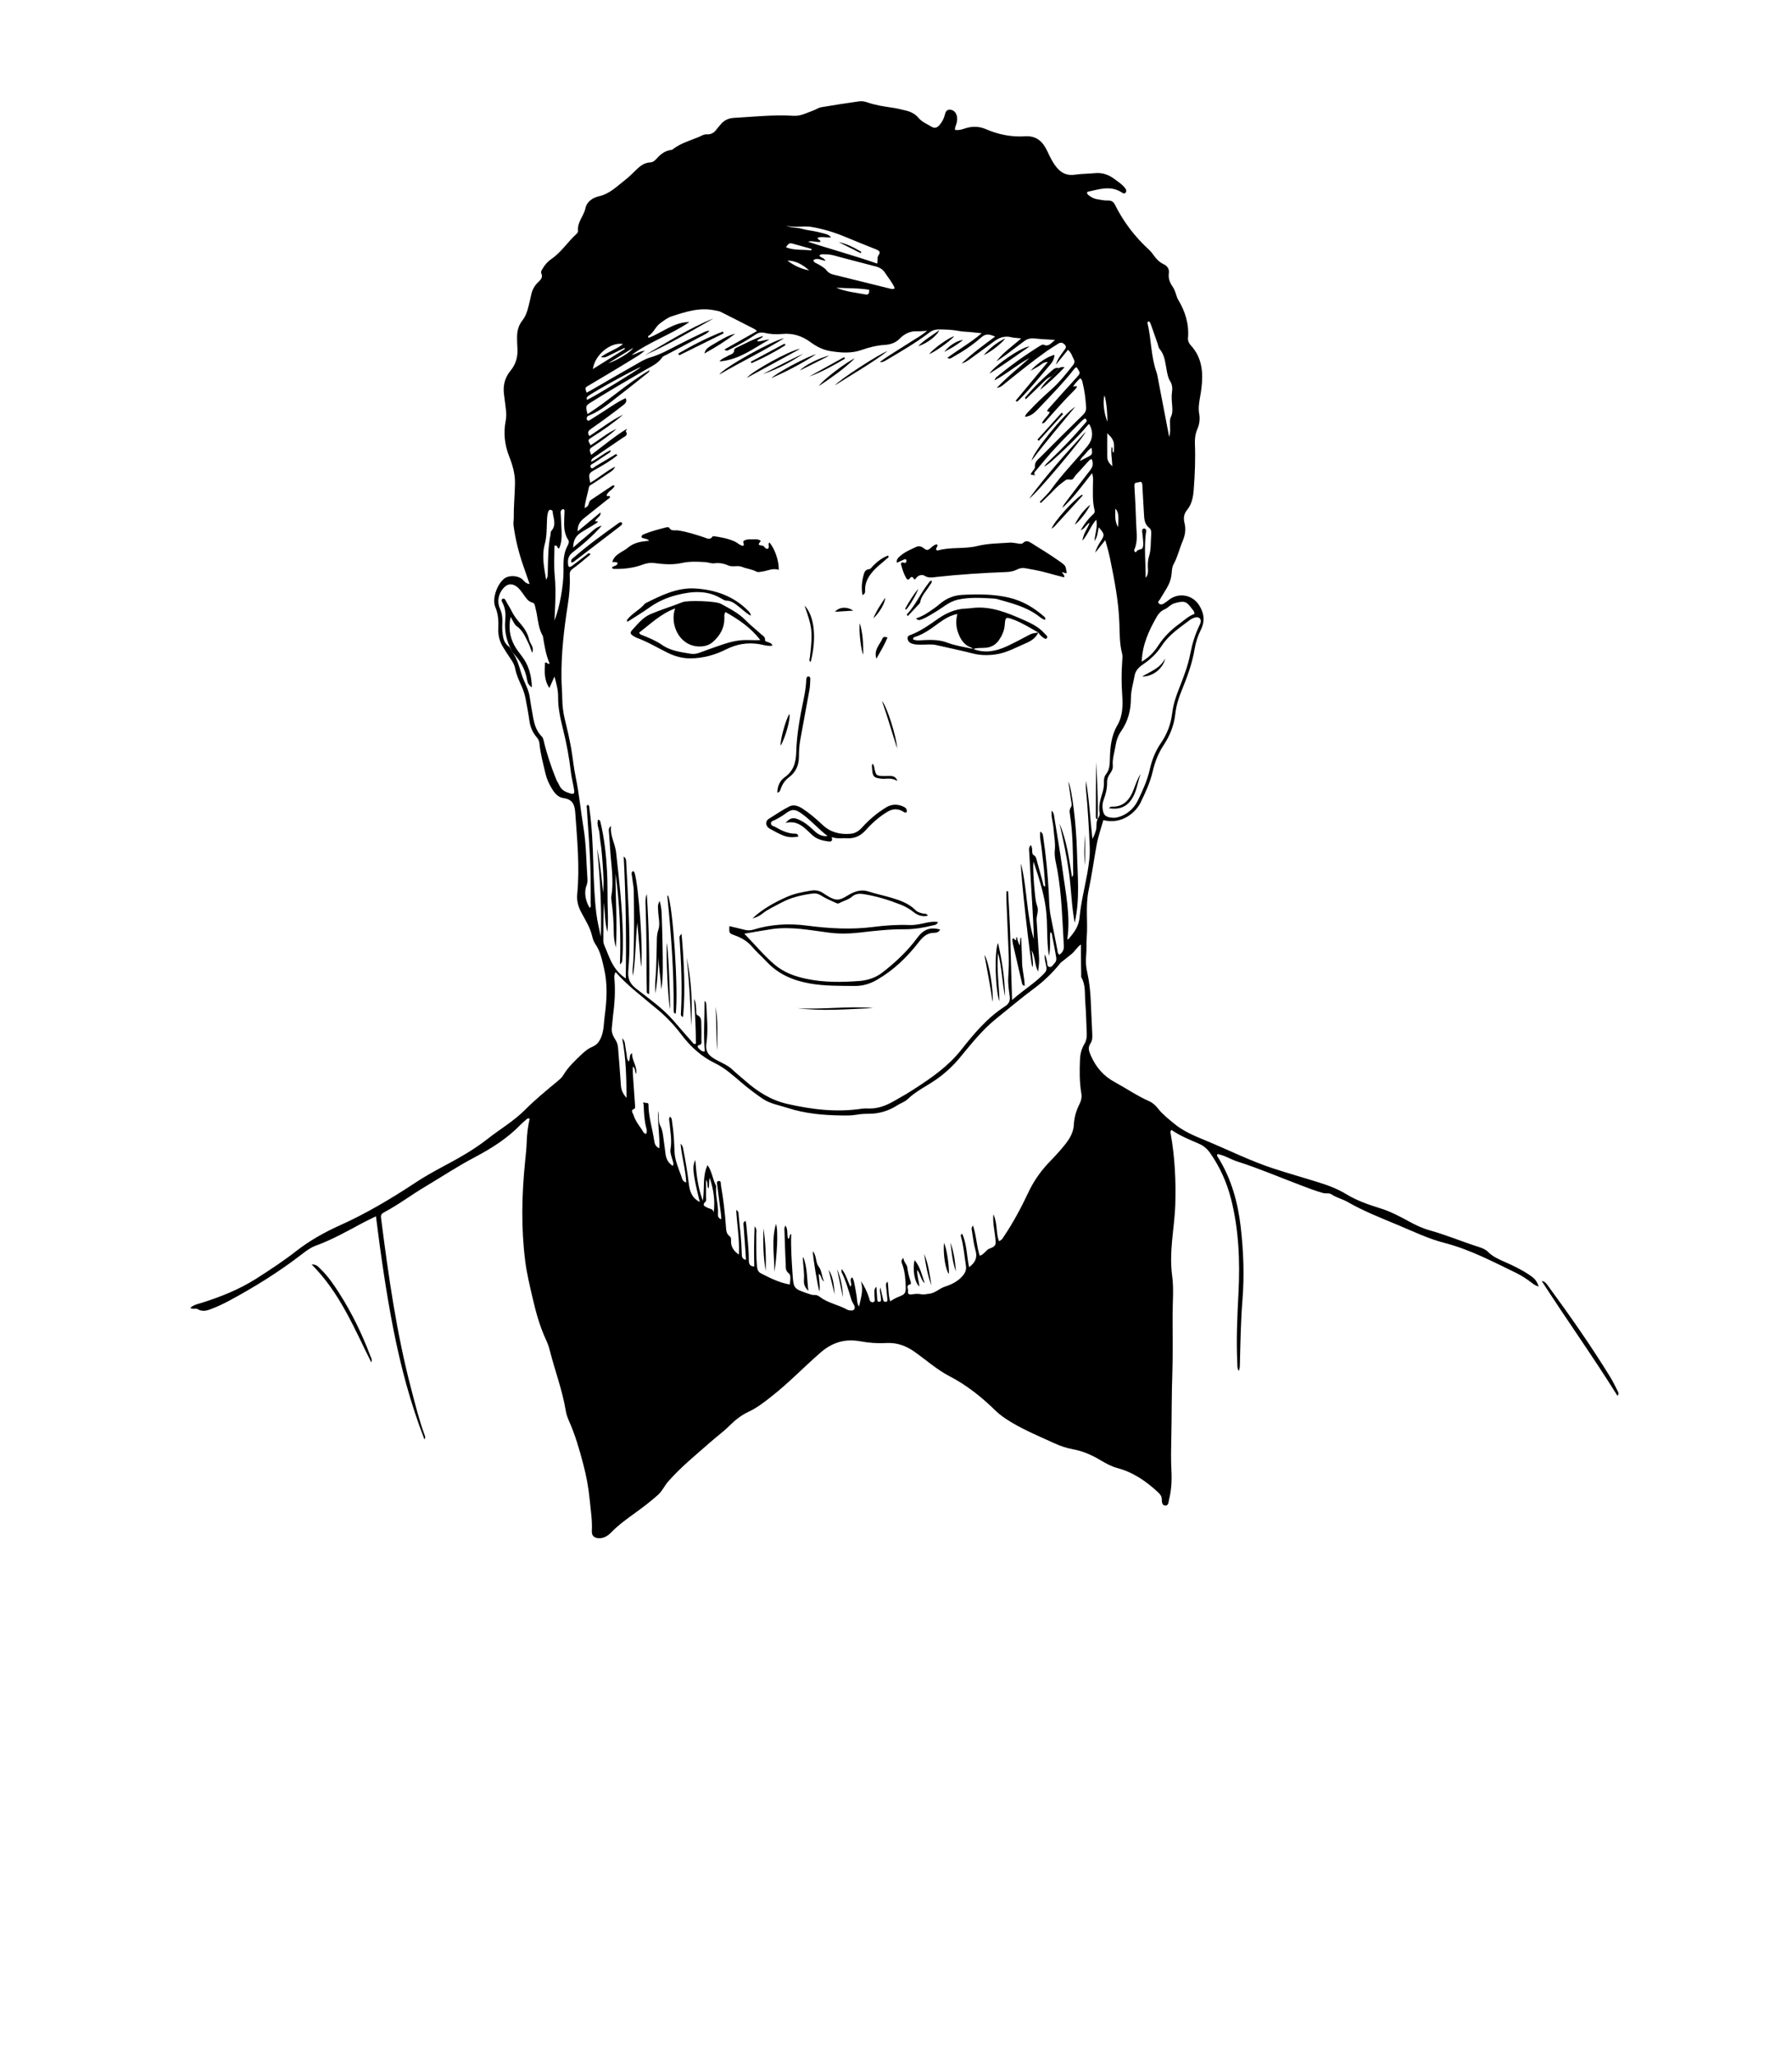 <?xml version="1.0" encoding="utf-8"?>
<!-- Generator: Adobe Illustrator 22.0.1, SVG Export Plug-In . SVG Version: 6.00 Build 0)  -->
<svg version="1.1" id="Calque_1" xmlns="http://www.w3.org/2000/svg" xmlns:xlink="http://www.w3.org/1999/xlink" x="0px" y="0px"
	 viewBox="0 0 2256.9 2587.9" style="enable-background:new 0 0 2256.9 2587.9;" xml:space="preserve">
<g>
	<g>
		<path d="M667,735.2c-2.8-8-5.3-15.3-7.8-22.5c-5.8-16.6-10.1-33.6-12.4-51.1c-0.5-3.6,0.3-7.2,0.3-10.7
			c-0.2-14.2,1.3-28.4,1.5-42.6c0.2-11.7-3.1-23.1-7.4-33.9c-5.7-14.6-7.3-29.4-4.3-44.8c1-5,0.8-10.1,0.1-15.2
			c-0.7-5.3-1.2-10.7-2-16c-1.9-11.8,0.2-22.4,8-31.8c7-8.4,9.5-18.4,8.6-29.3c-0.3-4.5-0.4-8.9-0.4-13.4c0.1-7.3,1.8-14.2,6.4-20.1
			c4.2-5.3,6.4-11.4,7.9-17.8c1.1-4.7,2.4-9.2,3.3-13.9c1.2-6.7,4.2-12.4,9.1-17c3.1-2.9,6.1-6,3.9-10.8c-1-2.3,0.4-4,1.4-5.8
			c2.8-5,6.6-9.3,11.3-12.5c12.5-8.5,20.5-21.6,31.5-31.5c1-0.9,2.2-2.6,2-3.8c-1.3-10.9,7.2-18.6,9.3-28.5
			c1.8-8.6,9.4-13.4,17.4-15.2c13.5-3.2,22.6-12.7,32.9-20.7c4.7-3.6,8.9-7.9,13.2-12.1c5.2-5.1,10.6-9.5,18.5-9.8
			c3.8-0.2,6.3-3.2,8.7-5.8c4.6-5,9.8-8.7,16.6-9.7c0.9-0.1,1.9-0.3,2.5-0.8c9.8-7.7,21.7-11,32.9-15.6c3.3-1.4,6.4-3.6,10.1-3.4
			c5.8,0.4,9.6-2.3,12.7-6.7c1.4-1.9,3.1-3.6,4.6-5.5c4.4-5.5,10.1-8.1,17-8.5c25-1.4,50-4.2,75.1-2.6c9.1,0.6,16.7-3.9,24.8-6.7
			c3.4-1.2,6.5-3.5,9.9-4.1c15.8-2.7,31.8-5.1,47.7-7.4c3.9-0.6,7.7,0.3,11.4,1.6c9.4,3.2,19.1,4.7,28.8,6.1
			c6.5,0.9,12.9,2.4,19.3,4c5.9,1.5,11.2,4.1,15.2,8.9c4.5,5.4,11.1,8,16.9,11.5c3.8,2.2,6.8,1,9.5-2c3.4-3.9,5.8-8.3,7-13.3
			c0.8-3.4,2-6.4,6.2-6.3c4,0.2,6.7,2.3,8.2,5.9c1.5,3.4,1.3,6.9,0.5,10.5c-0.6,2.9-2.5,5.4-2.1,9c4.8,0.9,9.4-0.8,13.8-2.2
			c8.7-2.6,17-2.2,25.3,1.4c15.6,6.7,32,10,48.9,8.9c14.8-1,22.6,6.8,28.2,18.7c3.4,7.3,6.8,14.5,12.1,20.8
			c6.2,7.4,13.4,10.2,22.9,8.8c8.2-1.2,16.7-1.1,25-1.9c9.1-0.9,17.1,1.8,24.3,7.2c4.8,3.6,9.9,6.7,13.6,11.5
			c1.3,1.6,2.3,3.8,0.8,5.7c-1.9,2.3-3.8,0.5-5.5-0.5c-13.7-8.6-27.7-3.6-41.5-0.7c-2.6,0.5-1.7,2.8-0.2,4.1
			c3.2,2.7,6.9,4.8,11.1,5.5c4.4,0.7,8.9,1.8,13.3,1.6c4.6-0.2,7.4,1.4,9.3,5.3c10.7,21.6,25.1,40.4,42.9,56.7
			c2.4,2.2,4.4,4.9,6.3,7.5c3.2,4.5,6.9,8.2,11.9,10.6c4.9,2.3,7.5,6.1,6.8,11.4c-0.9,6.4,1.1,11.7,4.6,16.8c2.1,3,3.3,6.3,4.4,9.7
			c0.8,2.3,1.4,4.7,2.6,6.7c9,14.9,14,30.8,12.5,48.5c-0.3,3.4,1.2,6.6,3.4,9c14.3,15.4,15.9,34,13.6,53.5
			c-0.5,4.7-1.4,9.4-2.2,14.1c-1,6.2-1.9,12.3-0.7,18.6c1.2,6.6,0.4,13.2-2.3,19.3c-2.6,6-3.3,12-3.1,18.3c0.8,19.4,0,38.7-1.5,58.1
			c-0.7,9.4-2.4,18.4-8.6,25.8c-4,4.9-4.4,10.4-3,16.1c2,7.9,0.8,15.3-2.3,22.7c-4.1,9.6-6.3,19.9-11.4,29.1
			c-2.5,4.6-2.1,9.9-2.9,14.9c-1.7,11.4-9,19.9-14.3,29.5c-0.9,1.6-3.7,3-1.2,5.2c1.7,1.6,4,1.2,5.9,0.1c2.5-1.5,4.8-3.4,7.2-5.2
			c12.3-9.1,29.2-5.8,37.4,7.2c6.3,10,7.7,19.9,2.1,31.1c-3.6,7.3-6.3,15.4-7.7,23.7c-3,18.3-9.4,35.6-16.4,52.7
			c-3.9,9.4-6.9,19.2-8,29.3c-1.6,14.6-6.8,27.5-14.9,39.7c-6.6,9.9-10.9,21.2-13.6,32.9c-3.2,13.8-9.2,26.6-15.2,39
			c-6.3,12.9-24.2,28.1-46.9,22.1c-2.9,10.3-6.5,20.4-8.4,30.9c-3.5,19-6.1,38.3-10.1,57.2c-4.3,20.2-0.8,40.4-2.5,60.4
			c-0.6,7.4,0.1,14.9-0.7,22.3c-0.8,7.2-0.1,14.4,1.5,21.3c2.4,10.8,3.6,21.8,4.2,32.8c0.7,14.6,1.4,29.2,2,43.8
			c0.2,4.2,0.3,8.7-2.1,12.2c-3.6,5.3-2.2,9.7,0.1,15c6.4,14.8,16,26.2,30.3,33.9c14.4,7.8,27.9,17.2,43,23.9
			c4.6,2,8.4,5.3,11.6,9.5c5.5,7.1,12.6,12.5,19.5,18.3c11.9,10.1,25.8,15.8,39.8,21.6c28.7,11.8,56.4,25.8,86,35.5
			c18.7,6.1,37.6,11.4,56.4,17.3c12.2,3.8,24.2,8.2,35.3,15c13.3,8.1,28,13.2,42.8,17.8c12.7,3.9,24.3,10,35.8,16.3
			c8.7,4.8,17.6,9,27.1,11.6c20.7,5.8,40.5,14.2,61,20.7c4.3,1.4,8.6,3,11.8,6.2c6.1,6.1,13.7,9.4,21.4,12.8
			c10.7,4.7,21.1,9.7,30.8,16.3c7.1,4.8,8.9,7,11.7,14.5c-3.9-0.8-6.7-3-9.4-5.1c-5.7-4.3-11.7-8.3-18.1-11.5
			c-29.8-14.4-59.1-30-91.4-38.3c-20-5.1-38.6-14.2-57.6-22.1c-21.7-9.1-43.7-17.6-64.2-29.4c-6.4-3.7-13.9-5.3-20.2-9.5
			c-3.1-2.1-7-0.8-10.5-1.7c-9.5-2.6-18.5-6.1-27.7-9.6c-26.8-10.1-53.1-21.4-80.4-30.1c-8.5-2.7-16-7.8-24.9-9.4
			c-1.6,2,0.1,3.4,0.9,4.7c16.5,26.7,24.6,56.1,28.2,87c3.5,30.6,4.7,61.3,2.2,92c-2.1,26.2-2.5,52.4-3.2,78.7
			c-0.1,3.5,0.2,7.1-1.5,10.6c-2.1-3.4-1.6-7.1-1.8-10.6c-1.4-29.2,0-58.4,1.5-87.6c2-40,0.5-80-9.6-119.1
			c-5.3-20.4-13.8-39.3-25.9-56.7c-3.7-5.3-8.1-9.3-14.1-11.9c-11.9-5.2-24.1-10-34.7-17.4c-2,1.9-1.3,3.3-1.1,4.7
			c5.3,29.5,6.7,59.3,5.8,89.2c-0.5,15.5-2.7,30.9-4.1,46.3c-1.3,14.6-1.8,29.1,0.2,43.7c2.1,16,0.6,32.2,0.5,48.3
			c-0.1,24.5,0.5,49-0.3,73.4c-1,27.1-0.7,54.3-1.3,81.4c-0.3,13.7-0.6,27.4,0.1,41.2c0.7,12.6,0.1,25.1-3,37.3
			c-0.7,2.9-0.5,7.7-4.9,7.3c-4-0.3-4.1-4.6-4.2-7.9c-0.1-4-2.1-6.4-4.9-9c-14.9-13.8-31.1-25-51-30.3c-7.2-1.9-13.8-5.5-20.3-9.3
			c-11.1-6.7-22.6-12-35.5-14.3c-8.2-1.5-16.2-4.2-23.8-7.7c-18.4-8.5-37.2-16.2-54.6-26.7c-6.9-4.2-13.6-8.7-19.4-14.4
			c-17.4-17-36.2-32-57.8-43.2c-16-8.3-29.4-20.4-44-30.7c-11.3-8-22.7-11.9-36.5-11.1c-10.7,0.7-21.3-0.3-32-2.2
			c-18.8-3.4-35,1.1-50.2,14.4c-20.9,18.2-40.1,38.3-62,55.4c-9.1,7.2-18.2,14.2-28.9,19.2c-8.8,4.1-16.7,10.4-23.7,17.4
			c-7.4,7.4-15.9,13.5-23.7,20.4c-18.3,16.1-37.4,31.5-53.6,50c-4.5,5.2-7.1,11.6-12.3,16.3c-8.9,8-18.4,15.2-28,22.2
			c-10.9,7.9-21.8,15.6-31.2,25.3c-4,4.1-8.8,7.3-14.9,7.3c-6.3,0-9.8-2.8-9.5-9.1c0.7-13.5-1.5-26.8-2.8-40.1
			c-1.4-14.8-4.2-29.6-8-43.9c-4.8-18.4-10.1-36.8-17.9-54.3c-1.8-4.1-3.4-8.4-4.1-12.8c-4.2-25.7-13.5-50.1-19.9-75.2
			c-1.2-4.9-2.9-9.8-5-14.3c-7.7-16.6-12.6-34.1-16.7-51.8c-3.6-15.7-7.5-31.3-9.5-47.3c-5.3-41.7-4.4-83.3-0.2-124.9
			c0.9-8.6,1.8-17.2,2.1-25.9c0.3-9.7,1.6-19.3,3.7-28.6c-2.4-0.8-3.2,0.2-4.1,1c-2.5,2.2-5,4.3-7.3,6.6
			c-16.8,17.4-36.9,30-58.1,41.2c-21.1,11.1-41,24.3-61.5,36.5c-17.7,10.5-34.1,23-52.4,32.7c-3,1.6-4.3,3.2-3.8,6.9
			c9.3,72.8,19.5,145.5,38.3,216.6c4.9,18.7,9.6,37.5,16.2,55.8c0.6,1.8,2,3.7,0.2,6.6c-17.6-45.3-29.8-91.5-39.1-138.5
			c-9.2-46.8-15.9-93.9-22-142.4c-6.5,3.2-12.1,5.8-17.5,8.7c-19.2,10.3-38.2,21-58.7,28.4c-6.2,2.3-11.5,6.3-16.7,10.3
			c-29.1,22.5-60.2,41.8-92.6,59.2c-6.6,3.5-13.4,6.7-20.3,9.4c-6,2.4-12.3,4.8-18.8,0.8c-2.4-1.5-5.8,0.7-9.2-1.5
			c4.2-4.1,9.6-4.9,14.4-6.4c24-7.6,47.1-16.8,68.4-30.3c17.1-10.9,34.1-22,50.1-34.5c17-13.3,35.8-23.9,55.4-32.7
			c33.6-15.1,65.1-33.9,95.7-54.1c10.7-7.1,21.9-13.3,33.2-19.4c19.7-10.5,39.3-21.3,57-35.2c15.7-12.4,33.2-22.5,47.3-36.7
			c13.1-13.2,27.4-24.8,41.6-36.6c2.5-2.1,5-4.3,6.7-7.2c6.2-10.4,15-18.5,23.7-26.7c3.9-3.7,8.1-7,13.2-9.1
			c5.6-2.3,8.7-6.8,10.9-12.3c3.4-8.5,3.1-17.6,4.3-26.4c2.7-19.9,3.8-39.9-0.8-59.6c-2.5-10.6-4.5-21.5-11-30.9
			c-2-2.9-3.2-6.5-4-9.9c-2.6-11.3-8.9-20.7-14.1-30.7c-3.7-7.1-5.5-14.5-4.7-22.3c3.3-34.3-0.1-68.5-2.5-102.7
			c-0.8-10.9-4.1-16.7-15.2-18.2c-6.5-0.9-10.8-6.2-14.1-11.6c-3.6-5.9-6.5-12.1-8.1-18.8c-2.9-12.5-6.4-24.9-7.6-37.7
			c-0.3-3.1-1.2-5.7-3.3-8.1c-5.2-6-8.3-12.9-9.4-20.9c-1.3-9.4-3.1-18.8-4.9-28.2c-1-5.3-2.7-10.3-4.9-15.3
			c-3.3-7.3-6.7-14.6-8.2-22.6c-0.8-4.2-2.8-7.8-5.2-11.3c-3.5-5.2-7-10.4-10.2-15.8c-4.1-6.8-6.1-14.2-5.8-22.2
			c0.4-9.5,0.1-18.8-3.8-28c-4.4-10.5,2.5-29.3,11.8-36.1c5.7-4.1,16.6-3.5,22.1,1.1C660,731.2,661.8,734.6,667,735.2z M644.9,820.5
			c0.7,1,1.5,1.9,2.1,2.9c6.4,9.9,7.9,21.7,12.5,32.4c3.2,7.4,6.8,14.6,7.8,22.7c0.8,5.9,1.9,11.8,2.9,17.7
			c1.9,11.2,3.5,22.5,12.2,31c1.2,1.1,1.8,3.1,2.2,4.8c4,16.8,9.4,33.1,15.9,49.1c1.1,2.7,2.9,5.2,4.1,7.9c2.7,5.7,7.7,8.1,13.2,9.7
			c4.9,1.4,6,0.5,5.2-4.6c-1.1-7.4-3.1-14.6-4-22c-2.1-18.4-5.5-36.5-10-54.4c-3.3-13.4-6.3-26.7-6.1-40.6
			c0.1-8.3-2.1-16.4-4.6-25.4c-2.4,5.4-4.4,9.8-6.4,14.4c-7-10.4-6-21.2-5.5-31.8c3-1.3,2.8,2.7,5.8,1c-4.7-10.8-6.5-22.5-8.4-34.1
			c0-0.3-0.1-0.6-0.3-0.8c-5-8.8-5.9-18.7-7.6-28.3c-0.6-3.2-1.5-6.4-2.2-9.6c-0.4-1.9-1.2-3.5-3.2-3.9c-5.8-1.5-8.3-6.4-11.5-10.7
			c-2.9-3.8-5.4-7.9-9.7-10.4c-4.7-2.8-9.2-2.5-13.2,0.9c-7.9,6.9-10.8,18.1-6.5,27.6c2.3,5.1,3.2,10.1,3.1,15.6
			c-0.1,4.5-0.4,9,0,13.4c0.7,7.4,1.7,14.9,8.9,19.4C643,816.4,644,818.5,644.9,820.5z M1303.7,598.4c-1.9-0.3-3.7-0.6-5.6-0.9
			c1-4.2,5.6-6.7,5.3-9.7c-0.6-6.6,4-9.4,7.5-12.9c17.4-17.6,35-35,52.7-52.3c3-2.9,4.6-5.7,4.3-10.1c-0.7-10.1-1.8-20.2-4.3-30.1
			c-0.5-2.2-0.8-4.5-3-6.2c-3.6,3.1-6.5,6.2-9.2,10.6c2.2-0.4,3-0.8,3.9-0.7c1.3,0.2,1,1.3,0.5,1.9c-0.9,1.2-1.8,2.3-2.9,3.4
			c-12.3,12.2-23.7,25.2-35.2,38.1c-1.3,1.4-2.1,3.6-5.7,3.4c2.4-4.6,5.8-7.7,8.6-11.3c0.7-0.9,1-2,1.6-3.1
			c-5.3-0.2-2.9-2.6-1.2-4.5c11.3-12.7,22.6-25.4,34.1-37.9c5.8-6.3,6.1-6.1,0.8-13.8c-1.6,0.3-2.5,1.5-3.4,2.7
			c-13.1,16.7-27.9,31.8-42.5,47.2c-5.4,5.7-10.5,11.7-19.1,12.5c0.6-2.8,2.6-4.6,4.4-6.5c8.9-9.7,18.4-18.7,28.2-27.4
			c10.6-9.3,19.3-20.3,28-31.3c1.6-2,2.3-4.2,1.1-6.6c-2.1-4.1-3.3-8.9-7.6-12.5c-5.3,6.5-10.3,12.6-15.2,18.7
			c2-7.1,6.4-12.5,10.5-18.2c1.6-2.2,3.4-4.2,0.7-7c-2.4-2.5-4.9-3.3-8-1.4c-4.8,3-9.6,6-14.3,9.2c-18.5,13.1-36.1,27.4-53.8,41.6
			c-2.3,1.8-4.4,4.3-9.5,5c13.6-14.5,28-25.4,41.2-37.6c-15.1,7.9-27.8,19.5-44.2,28.2c1.2-2.2,1.4-3.1,1.9-3.6
			c17.5-14.5,35.9-27.7,55.1-39.7c1.5-0.9,3.7-2.2,4.9-1.7c6.5,3,9.2-1.8,14.4-6c-9.6-0.6-17.6-0.9-25.5-1.8
			c-5.1-0.6-9.4,0.4-13.4,3.4c-7.6,5.8-15.2,11.5-22.9,17.2c-3.9,2.9-8,5.5-12.1,8.3c8.5-11.3,20-18.9,31.3-29
			c-5.2-0.6-8.7-0.6-12.1-1.4c-8.6-2.3-15.8,0.4-22.5,5.5c-9.6,7.1-19.2,14.2-28.9,21.2c-3.5,2.5-7,5.1-11.4,6.2
			c12.8-12.3,27.1-22.7,42.1-33.8c-7.1-2.9-11.6-4.3-17.7,1.2c-10.9,9.7-23.2,17.7-36,24.9c-1.7,0.9-3.4,2.8-6.4,0.6
			c13.9-10.4,29-18.8,43.2-30.9c-6.2-0.7-10.9-1.2-15.6-1.6c-4.4-0.4-9-0.4-13.3-1.3c-8.3-1.6-16.6-1.8-24.9-1.9
			c-4.7,0-8.6,1.2-12.4,4.1c-16.8,12.9-35.3,23.4-53.5,34.3c-2.6,1.5-5.2,3.3-8.6,2.6c6.2-4.7,12.7-8.8,19.2-12.9
			c6.8-4.3,13.7-8.5,20.4-12.9c6.2-4,12.8-7.4,19.9-13.5c-5.5,0.3-8.8,0.8-12.1,0.6c-9-0.5-16.4,3.2-22.3,9.2
			c-5.5,5.8-12.4,7.6-19.3,8c-10,0.7-19.2,3-28.6,6.3c-13.1,4.7-26.9,3.6-40.4,1.3c-9.2-1.6-17.4-6.1-24.9-11.6
			c-10.3-7.6-22.2-11-34.6-9.8c-7.8,0.8-15.3,0.3-22.7-1.4c-4.6-1-7.9-0.1-11.6,2.4c-10.3,7.1-21.3,13.1-32.5,18.7
			c-1.6,0.8-3.4,2.5-6.2-0.2c13.7-7.7,27.1-15.3,40.9-23.1c-1.3-1.1-2.1-2.1-3.1-2.6c-14.1-7.2-28.1-14.4-42.3-21.5
			c-2.3-1.2-5.1-1.4-7.7-2c-19-4-36.6,1.7-54.2,7.5c-5.5,1.8-9.8,5.3-14.4,8.6c-6.4,4.6-8.5,12.7-15.5,16.4c-0.1,0,0.3,1,0.7,2.1
			c17.2-6.5,31.8-19.9,51.4-19.9c-23.1,15.8-50.1,24.7-72.7,41.4c5.2-0.7,9.2-4.6,16.6-5.3c-4,3-6.2,4.9-8.7,6.4
			c-9.9,6.1-19.8,12.2-29.8,18.2c-10.7,6.5-21.6,12.8-32.3,19.2c-4.8,2.8-4.7,2.9-2.5,9c2.6-1.4,5.2-2.8,7.8-4.3
			c17.8-10.3,35.6-20.7,53.5-30.8c6-3.4,11.9-7.2,18.4-9.1c13.4-3.8,25.2-10.7,37.4-16.9c9.6-4.9,19.2-9.6,28.9-14.2
			c2.5-1.2,5.1-2.7,8.7-2.7c-2.7,3.6-6.2,4.8-9.3,6.5c-14.7,7.9-29.5,15.7-44.3,23.5c-2.1,1.1-4.8,1.9-6,3.7
			c-5.5,8-14.2,11.5-22,16.1c-22.4,13.1-44.9,26.1-66.9,39.9c-7.7,4.8-7.6,4.9-5.1,15.3c27-17.2,50.3-39,78.1-55.3
			c-0.3,2.1-1.2,2.7-2.1,3.4c-10.8,8.5-21.4,17.2-32.3,25.5c-13.5,10.2-26,22-42.2,28.3c-0.8,0.3-1.7,0.9-2,1.6
			c-0.7,1.4-0.8,3,0.3,4.2c0.9,1.1,2.2,0.4,3.2-0.2c3.5-2.2,7-4.5,10.6-6.7c11.6-7.1,22.4-15.4,34.4-20.9c2.1,4.4-0.2,6.6-3.3,9
			c-12.9,10.1-26.1,19.8-39.6,29.2c-3.3,2.3-6.2,4.5-2.7,9.5c14.3-9.1,27.3-19.7,42.4-26.9c-12.2,10.6-25.5,19.7-39,28.3
			c-5.6,3.6-5.6,3.5-1.9,10.2c11-6.7,20.7-15.4,32.6-20.6c-9,8.3-19.1,15.1-29.2,21.9c-5.4,3.6-5.4,3.7-2.6,10.8
			c14.9-11.2,29.1-23.1,45-32.9c-0.3,1.4-1.8,2.9-1.5,3.2c3.4,5.2-1.2,6.5-4.1,8.4c-11.8,8.1-23.7,16.1-35.5,24.2
			c-1.7,1.1-3.9,2.2-4,5.9c9.1-4.6,15.9-10.9,24.5-14.7c0.2,2.8-1.8,3.3-3.1,4.2c-5.6,3.9-11.5,7.5-17.1,11.4
			c-2.3,1.6-6.8,2.8-4.8,6.1c1.7,2.8,4.6-0.7,6.7-1.9c7.5-4.3,14.9-8.9,22.3-13.2c1.2-0.7,2.6-2.9,4.5-0.2
			c-8.3,6.9-17.6,12.2-26.9,17.5c-9.5,5.3-9.7,5.5-7.2,17.1c10.4-6,19.4-14.2,31.3-20.3c-2,4.5-4.7,5.9-7.1,7.5
			c-7.1,4.9-14.3,9.7-21.6,14.4c-1.7,1.1-3.9,1.7-4.3,4.1c-1.6,8.6-4.7,16.9-5.5,26.2c4.3-2.4,4.4-2.4,5.9-7.4
			c0.5-1.6,1.6-2.5,2.8-3.3c8.4-5.7,16.8-11.3,25.3-16.9c1.1-0.7,2.4-1.7,3.8-0.2c-2.3,4.9-8.5,6.6-10.1,11.8c1,2.4,3.7-0.8,4.4,2
			c-0.3,1.6-1.8,2.1-3,3c-10,8-20.1,15.9-30.1,24c-4.7,3.8-7.9,8.4-7.7,16.3c9.9-8.2,18.9-15.7,28.8-23.9c0.3,4.3-2.2,5.3-3.6,7
			c-1.1,1.4-3.1,2.3-2.9,4.2c0.2,1.6,2.9-1.5,2.9,0.7c0,0.9-2.1,1.9-3.3,2.7c-6,3.9-12.3,7.2-18.3,11.2c-6.4,4.3-9,9.7-9.3,18.5
			c6.5-5.6,11.9-10.5,17.6-15.1c5.8-4.6,10.6-10.8,18.5-12.4c-11,12.3-23.2,23.2-36.2,33.1c-5.9,4.5-6.9,9.1-6.3,15.2
			c0.3,4,1.7,4.6,5.2,2.1c6.3-4.6,12.3-9.4,18.5-14.1c1.1-0.9,2.4-2.9,4.7-0.3c-7.5,6.1-14.5,12.5-22.3,18c-3.6,2.5-4.2,4.9-4,8.8
			c0.6,12.2-0.5,24.4-2.4,36.5c-4.8,30.7-8.4,61.5-8,92.6c0.1,8.6,0.9,17.3,1,25.9c0.1,8.7,1.1,17.2,3.2,25.7
			c3,12.1,5.8,24.3,8,36.7c2.1,12,3.2,24.3,5.7,36.2c4.4,21,6.3,42.4,9.8,63.5c3.5,21.1,3.5,42.8,5,64.2c0.2,2.9,0.1,5.7-1.1,8.7
			c-3.4,8.3-1.5,19.7,4,28.3c2.1-1.6,1.2-3.8,1.2-5.7c0-12.5,0.1-25.1-0.2-37.6c-0.5-27.4-3-54.8-4.6-82.1c-0.1-1.5-1-3.4,1.2-4.4
			c2.4,1.4,1.8,3.7,2.1,5.6c3.2,22.8,4.1,45.8,4.8,68.7c0.6,20.9,1.3,41.8,3.8,62.5c1.2,9.9,3.7,19.7,5.7,29.5
			c1.1-37.3-0.9-74.4-4.8-111.4c4,18.5,5.9,37.3,7.6,56.1c0.5-6.3,0.7-12.5,0.5-18.7c-0.2-6.3-0.7-12.5-1.1-18.8
			c-0.5-6.2-0.9-12.5-1.6-18.7c-0.7-6.2-1.9-12.4-2.3-18.6c-0.4-5.8-3.9-11.4-1.8-17.6c2,0.7,2.7,1.7,2.9,2.8
			c5,20.7,7.3,41.8,8.4,62.9c0.7,13,0.5,26.2,0.7,39.3c0.2,12.2,1.1,24.4-0.3,36.6c-3.1-12.2-3.2-24.7-4.3-37.2
			c-0.8,16.1-0.8,32.2-0.8,48.3c0,1.8,0.4,3.5,1.1,5.2c3.5,7.9,6.2,16.2,10.4,23.7c3.9,7,9.2,13.4,16.8,18.4
			c0.8-51.9,0-102.7-2.6-153.5c3.4,2.3,3,5.6,3.2,8.7c1,19.1,2.1,38.1,2.9,57.2c1,25.6,2,51.4-0.3,76.9c-1,10.9,1.7,17.3,10.3,23.9
			c15.7,12.2,32,23.6,45.5,38.7c8.1,9.1,15.8,18.5,24.1,27.5c1.3,1.4,2,3.9,5.2,2.8c0-18.7-1-37.5-2.3-56.4
			c2.5,4.4,2.3,9.2,2.7,13.9c0.2,2.3-0.6,5.5,1.6,6.6c5.3,2.5,4.6,7.2,4.8,11.4c0.3,6.5,0.2,13.1,0.1,19.7c0,2.7,1.3,6.1-3.6,6.7
			c-1.4,0.2-1.3,2.6,0,3.7c2.1,1.8,3.7,4.7,7.9,4.1c-1.9-21.1-0.2-41.9-0.3-63.7c2.2,1.9,2.1,3.5,2.2,4.9
			c0.8,16.1,2.5,32.4,0.2,48.2c-1.8,11.9,3.7,16.3,12.1,21.1c7,3.9,14.6,6.7,20.6,12.4c5.2,4.9,10.8,9.4,16.2,14.1
			c15.4,13.6,32.3,24.3,52.7,29c31,7.1,62.2,10.9,94,6.1c2.9-0.4,6-0.4,8.9-0.3c11.5,0.4,21.5-3.6,31.3-9.1
			c9.1-5.1,18.1-10.3,26.8-16c21.3-13.8,41.8-28,58-48.4c16.2-20.5,33.1-40.8,55.6-55.2c4.9-3.1,6.5-7.1,5.7-12.8
			c-1.1-8-2.3-16.1-1.8-24c0.6-9,0.9-17.9,0.6-26.8c-0.9-23.3-1.9-46.5-2.9-69.7c-0.2-3.8,0-7.7,0-11.5c0.7,0,1.4,0,2.1,0.1
			c1.2,22.5,2.6,45,3,67.5c0.5,22.4,1.3,44.9,2,69.4c14.3-12.8,29.1-21.4,40.8-33.9c2.3-2.4,2.9-4.5,2.4-7.9
			c-0.8-5.2-2.9-10.4-1.8-15.8c1.1,2.8,1.8,5.7,2.5,8.6c0.6,2.7-0.2,6.9,3.3,7.4c3,0.5,4.7-3.2,6.7-5.3c2.3-2.5,2-5.4,1.4-8.4
			c-1.6-8.5-3-17-4.8-25.5c-0.3-1.5,0.1-3.8-2.4-4.5c-0.9,9.9,0.7,19.9-1.7,29.7c-3.3-19.9-1.2-40.2-3.9-60.1
			c-2.7-20.1-9.2-39.4-15.5-58.7c-0.6,5.5-0.4,10.9-0.1,16.2c0.4,6.8,0.7,13.7,1.5,20.5c0.7,6.5,1,13.3,3.2,19.3
			c2.4,6.6-1.2,12.2-0.7,18.3c1.2,15.8,2.1,31.6,3.1,47.3c0.3,5.2-0.4,10.2-1.2,17.1c-4.6-9.2-3.4-18-8.1-27c0.6,5.2,1,8.5,1.2,11.7
			c0.2,3,0.9,6.1-0.3,9.7c-2.4-5.5-15.5-122.2-14.4-130.5c7.9,31.3,6.8,64.1,16.2,95.2c-0.2-14.7-1.2-29.2-2-43.8
			c-1.3-21.4-2.6-42.9-3.7-64.3c-0.2-3.3-1.3-7,1.8-10.3c1.9,2.3,1.6,4.8,1.8,7c0.2,2-0.1,4.5,2,5.6c3.4,1.9,3.4,5.5,4.3,8.5
			c2.5,8.6,4.7,17.3,7.1,25.9c0.5,1.8-0.1,4.3,3.1,5.2c-0.6-7.9-1.1-15.6-1.8-23.3c-0.7-7.7-1.9-15.4-2.6-23.1
			c-0.6-7.3-2.8-14.6-2-22.8c3.9,2,3.4,4.7,3.8,6.9c3.5,23.3,5.8,46.8,7,70.3c0.5,9.8,0.5,19.7,2.5,29.4c2.8,14,5.5,28.1,8.3,42.1
			c0.4,2.2,0.2,4.8,2.6,6.2c4.1-2.7,5.9-6.3,5.6-11.3c-1.9-31.9-2.6-63.8-8.2-95.3c-1.5-8.2-4-16.7-3.2-24.7c1-9.4-1-18.3-1.6-27.4
			c-0.5-7.3-3.1-14.5-2.4-22.5c3,2.6,3,5.7,3.4,8.5c3.5,21.8,7.4,43.5,10.3,65.4c3.8,28.9,10.2,57.6,6.2,87.1
			c-0.1,0.8,0.3,1.2,0.9,1c9.3-10.5,13.5-17.7,14.4-27.9c1.8-19,6.6-37.5,9.9-56.2c1.9-10.9,3.4-21.8,2.9-32.9
			c-1-23.8-2.4-47.7-4.7-71.4c-0.4-3.8-0.1-7.6-0.1-11.5c4.3,24.3,5.4,48.8,8.2,73.3c2.1-3.4,3.2-7,4.4-10.6c1.4-4.6-0.3-9.6,2.2-14
			l-0.4,0.5c1.2-2.7,3.4-5.2,2.9-8.3c-1.7-9.2,1.1-17.7,3.7-26.3c1.2-4,1.8-8.1,1.7-12.4c-0.1-3.6,0.3-7.4,2.6-10.2
			c4.4-5.6,4.7-11.9,4.9-18.6c0.3-14.9,1.5-29.6,9.4-43.1c6.9-11.7,7-25,6.1-38.3c-1-14-1-28,0-42c0.2-3.3,0.7-6.7-0.1-9.8
			c-3.4-12.9-3-26-3.5-39.1c-1-26.9-6.1-53.3-11.5-79.6c-1.6-7.7-3.6-15.4-6.2-24.3c-4.9,6.1-8.8,11.1-12.8,16
			c1.4-5.3,4-9.8,6.8-14.2c5.4-8.3,5.3-9.1-2.2-17.9c-1.5,5.6-1.2,11.4-5.4,17.3c0.6-9.4,4.3-17.5,2.2-26.9
			c-7.2,8.2-9.9,17.7-17.4,26.5c1.2-9.3,6.5-15,9.1-22.7c-4.7,2.5-5.6,7.3-11.3,9.5c4.7-8,9.2-14.1,14.9-19.3
			c1.8-1.7,3.3-2.9,2.6-5.9c-2.9-11.4-2.1-23.1-2-34.7c0-3.4,0.6-7-1.2-11.9c-12.4,15.7-23.4,31-37.4,43.7c1-2.8,2.6-5.1,4.3-7.3
			c10.3-13.5,20.5-27.1,31-40.5c3.5-4.5,3.8-8.8,1.6-13.8c-2.8,0.9-3.9,2.7-5.3,4.2c-3.1,3.3-6,6.6-9,10c-2.8,3.1-6.1,6-8.1,9.5
			c-2.6,4.6-6.7,0.4-10.3,2.9c-6.2,4.3-11.6,9-16.6,14.4c-4.7,5-9.8,9.6-14.7,14.4c-0.4-0.5-0.9-0.9-1.3-1.4
			c5-5.4,10.6-10.4,14.8-16.3c13.8-19.2,30.6-35.9,45.4-54.1c6.6-8.1,7.5-17.7,2.2-27.4c-1.4,0.1-2,1.2-2.7,2.1
			c-13.2,15.5-27.9,29.4-43,43c-3.5,3.2-7.2,6.1-11.3,8.5c2.1-3.3,4.9-5.9,7.7-8.5c14.8-14.2,29.1-28.9,42.4-44.5
			c1.2-1.3,2.5-2.6,3.3-4.1c0.6-1,0.1-2.4-0.9-3.2c-0.8-0.6-1.7-0.3-2.4,0.3c-1.6,1.4-3.2,2.7-4.6,4.2
			c-10.6,10.8-21.4,21.5-31.7,32.6c-8.1,8.7-15.6,17.9-23.2,27C1304,593.5,1300.9,595.3,1303.7,598.4z M775.3,1223.7
			c-2.3,4.2-1.5,7.5-1.3,10.7c1,14.7,0.1,29.2-1.9,43.7c-0.7,5.3-0.9,10.7-1.6,16c-0.7,5.6,2,10.9,4.5,14.7
			c2.3,3.6,3.1,6.7,3.4,10.3c1.3,15.8,2.5,31.5,3.6,47.3c0.4,5.4,2.1,10.1,7.1,15.7c-0.2-26.2-0.7-50.2-5.5-75
			c3.6,3.4,3.4,6.8,3.9,9.9c0.6,3.5,1.1,7.1,1.7,10.6c0.4,2.9,0.2,6,2.6,8.7c2.7-3.5-0.3-8,4.3-10.5c-0.5,9.4,6.9,16.4,5,26.4
			c-1.9-3.4-0.6-7.3-4.1-9.5c0,3-0.2,5.9,0,8.7c0.8,11.9,1.7,23.8,2.5,35.7c0.2,3,0.8,8.2-0.2,8.5c-6,2.1-2.2,5.5-1.4,8
			c2,6.6,6.1,12.2,10.1,17.8c1.6,2.3,2.3,5.5,5.8,6c1.4-2.9,0.7-5.6,0-8.1c-2.4-9.3-2.8-18.8-3.1-28.4c0-0.6-2.4-4.5,2.3-2.5
			c1.5,0.6,3.7-1,3.7,2.4c0.1,15.3,5,29.9,7.2,45c0.5,3.7,1.5,7.6,6.5,9.7c0.8-16.1-2.6-31.5-1.2-47c1.3,6.2-0.7,12.9,2.3,18.5
			c2.6,4.7,3.2,9.5,3.9,14.5c1.1,7.1,1.8,14.2,2.8,21.3c0.9,6.3,3.5,11.4,9.2,14.9c1.5-2.7,0.3-4.5-0.2-6.5
			c-1.2-4.9-3.6-10.2-2.7-14.8c2-11.2-0.4-21.9-1.2-32.8c-0.2-2.5-1.5-5.1,0.5-7.8c2.5,1.6,2.3,4.1,2.6,6.3
			c2,12.4,2.7,24.9,3.1,37.4c0.4,11.2,5.1,21.3,8.7,31.5c0.8,2.2,1.3,6.6,6.1,7.5c-0.8-16.2-5.6-31.6-7.2-48.7c3,2.8,3,4.9,3.4,6.9
			c2.8,14.3,5.3,28.7,7,43.3c1.1,9.4,3.7,18,13.8,23.1c-2.1-9.3-4.4-17.8-6-26.5c-2.8-14.9-2.6-20.1,0.4-26.3
			c1.4,17.4,2.9,33.8,9.5,51.3c2.5-16-0.8-30.7,5.9-44.9c6.1,8.8,6.4,18.4,10.9,26.3c-1.3,12,3,23.7,2.2,35.6
			c-0.2,2.7,0.7,5.1,4.3,6.3c-0.2-2.7-0.3-4.8-0.5-6.8c-1.5-11.8-3.2-23.6-4.6-35.5c-0.3-2.1-1.4-5.6,1.7-5.9
			c3.4-0.4,2.6,3.4,2.9,5.4c3,17.3,5.1,34.8,6.3,52.4c0.3,4.5,0.6,8.9,4.8,11.9c1.6,1.2,1.7,3.2,1.6,5.6c-0.3,7.2,3.1,12.7,9.9,17.4
			c1-19.3-2.4-37.4-3.4-56.2c3.7,2.1,2.9,4.8,3.1,7c1.6,15.7,3.5,31.4,3.9,47.3c0.1,3.5-0.3,7.3,5.3,8.5c-0.2-3.6-0.4-6.9-0.6-10.1
			c-0.8-10.7-1.6-21.4-2.3-32.1c-0.1-2.3-1.4-5.3,2.5-6.9c0.3,2.2,0.7,3.9,0.9,5.7c1.2,14.6,3.1,29.1,3.1,43.7
			c0,4.6,1.1,7.9,6.9,8.1c-0.5-16.7-0.3-33,0.4-50.6c3.3,3.8,2.1,6.9,2.1,9.8c0.2,13.1-0.4,26.3,0.8,39.4c0.4,3.9,0.8,7.8,4.9,9.9
			c11.6,5.9,23.2,11.9,36.5,14.1c0.5-5,1.8-11.7-1.1-13.9c-4.8-3.6-3.8-7.7-4-11.8c-0.8-14-1.1-28-1.6-42c-0.1-1.9-0.5-3.9,1.3-6.4
			c3.7,5.5,1.3,11.6,3.4,16.6c3-1.2,0.5-4.8,3.8-6c-0.6,16.6,0.5,32.9,1.6,49.2c1.3,19.5,1.2,19.5,19.7,25.8
			c2.6,0.9,5.1,1.9,7.8,1.7c2.9-0.2,5.2,1,7.4,2.7c10.2,7.7,23.1,9.6,34,15.8c1,0.6,2.3,0.8,3.4,0.9c2.1,0.2,4.3,0.5,5.6-1.7
			c1-1.8,0.4-3.4-0.4-5.1c-1.1-2.1-2.5-4.1-3.2-6.3c-3.7-11.9-7-24.1-12.6-35.3c-0.3-0.6,0.1-1.7,0.4-3.6
			c5.5,7.1,7.3,15.1,10.8,22.1c3.4-3.5-2.4-8.2,2.2-11.7c2.6,3.9,2.8,8.2,3.7,12.2c0.9,4.1,1.3,8.2,2.1,12.4c0.6,3.6,0,7.7,2.9,12.2
			c2.5-11.5,5.9-21.3,2.3-31.8c2.5,3.1,4.2,6.3,5.8,9.6c2.1,4.5,4.1,9.1,5.3,14c0.5,2,2.1,2.9,4.1,2.7c2.4-0.3,2.4-2.2,2.3-4.1
			c-0.1-1.8-0.4-3.6-0.4-5.4c0.1-3-1.2-6.4,2.5-10c0.4,5.5,0.5,9.8,0.9,14.1c0.2,1.9-0.2,5.1,2.5,4.9c3.5-0.2,2.2-3.6,2.1-5.7
			c-0.1-4-2.1-8-0.5-12.3c1.2,5.5,2.3,10.7,3.6,15.9c0.4,1.6,1.7,2.4,3.4,2.1c1.9-0.3,2-1.8,1.8-3.4c-0.6-5.3-1.1-10.7-1.6-16
			c-0.2-1.9-0.7-3.9,1.9-6c1.4,8.6,0.6,16.6,3.3,24.8c4.4-3.1,8.4-4.9,12.5-6.5c6.2-2.4,7.2-4.8,7-11.6c-0.3-9.9-1-19.6-4.5-29
			c-0.7-1.9-2-4.2,1.5-7.6c0.5,5.5,4.6,8.3,5,12c0.6,6,2.2,11.7,4,17.3c0.4,1.4,1.1,3.6-0.4,4c-6,1.5-2,5.9-2.7,8.8
			c-0.7,2.8,1.2,4.4,4.3,3.9c4.1-0.6,8.4-1.1,12.5-0.2c3.3,0.8,6.3-0.4,9.4-0.6c7.9-0.6,13-6.6,20-8.9c8.3-2.7,16.5-6.5,22.6-13.7
			c3.4-4,4.9-7.7,4.1-12.9c-1.9-12.1-2.8-24.3-6.1-36.1c-0.3-1.1-1.2-2.7,1.5-3.9c5.8,13.3,5.6,27.7,8.6,42c8.2-6,10.7-12.4,8-21.5
			c-2.3-8-3.1-16.4-4.5-24.6c-0.3-1.8-0.9-3.7,1.4-6.3c4.4,13.1,4.5,26,8.5,38c5.8-1.6,7.8-7.5,12.6-9.1c8.7-3,7.8-6.1,7-13.8
			c-0.9-9.1-3.4-18.1-2.4-29.3c5.4,11.8,3.1,23.5,7,33.8c3.4-1.1,4.5-3.2,5.8-5.2c12-17.9,22.2-36.8,31.3-56.2
			c6.3-13.4,14.5-25.3,24.5-36.1c5.9-6.3,12-12.5,17.6-19.1c7.3-8.7,14.4-17.6,15.1-29.7c0.5-9.1,2.8-17.6,6.9-25.7
			c2.2-4.3,3.4-8.8,2.6-13.8c-2.5-14.5-2.3-29.1-1.7-43.6c0.3-6.5,2.1-13,5.5-18.7c2.4-4,3.2-8.3,3-12.9
			c-0.6-13.4-0.8-26.8-1.9-40.2c-0.8-10.3,0.7-21-4.8-30.6c-0.5-0.9-0.3-2.3-0.3-3.5c-0.1-8.1-0.3-16.1-0.3-24.2c0-4.6,0-9.3,0-13.9
			c-5.3,3.5-7.7,8.8-12.1,12.2c-4.5,3.5-8.9,7.1-13.3,10.6c-0.5,0.4-0.8,0.9-1.2,1.4c-9.6,11.9-20.6,22.4-32.8,31.4
			c-16.3,12.1-31.7,25.2-47.5,37.9c-17.2,13.8-31,31.3-45.1,48.3c-8.7,10.6-18.5,19.8-30,27.9c-12.1,8.5-25.7,14.7-36.4,25.1
			c-3.5,3.4-8.8,4.9-13,7.7c-11.1,7.1-23.2,10.7-36.4,10.6c-5,0-10.2,0.3-15.1,1.2c-6.2,1.1-12.5,1-18.7,0.9
			c-23.1-0.3-45.9-2.3-68-9.5c-10.7-3.5-22.1-5.2-31.7-11.8c-9.1-6.3-17.9-12.9-26.3-20.1c-10.4-8.8-20.4-18.1-33-24.2
			c-17.1-8.3-31-20.7-42.5-36c-9.7-12.9-20.9-24.5-33.5-34.5C807.9,1253.8,790.4,1240.9,775.3,1223.7z M1403.8,1029.5
			c11.6-1.4,23.2-9.3,29.3-21.9c6-12.4,11.9-25.3,15-39.1c2.6-11.7,7-23,13.8-32.8c8-11.6,12.7-24,14.4-37.9
			c1.3-10.7,4.6-20.9,8.6-30.9c5.7-14.4,11.3-28.8,14.2-44c2.4-12.4,6-24.2,11.5-35.6c1.5-3,2.8-6.6,0.1-9.1c-2.2-2-5.6-1.2-8.5,0.2
			c-0.8,0.4-1.7,0.7-2.4,1.2c-13.3,10-27.4,19.1-36.8,33.5c-5.9,9.1-13.5,16.5-22.5,22.6c-5.2,3.5-10.2,7.7-11.4,14.3
			c-1.7,9.7-4.8,19.1-4.8,29c0,15-3.6,28.8-12.2,41.3c-3.8,5.4-6.1,11.6-7.1,18.2c-1.3,8.5-4.3,16.7-3.5,25.5c0.3,3.7-1.4,7-3.5,9.9
			c-2.3,3.2-3.8,6.8-3.7,10.8c0.2,7.9-1.8,15.4-4.5,22.7c-1.4,3.8-1.5,7.6-1,11.4C1389.7,1026.6,1393,1029.4,1403.8,1029.5z
			 M1126.9,362.9c-2.9-7.2-8.1-13-12.2-19.4c-2.9-4.6-7-6.9-12.2-8.2c-15.3-3.9-30.6-8-45.9-12c-5.5-1.5-10.9-3.3-16.6-3.1
			c-2.7,0.1-5.9-1-8.1,1.6c1.9,2.8,5.9,2.6,7.8,6.6c-5.8-1.1-10.5-4.2-15.4-0.9c0.9,3.4,4,3.8,6.1,5.1c3.9,2.3,7.9,4.3,10.7,7.9
			c2.4,3.1,5.4,4.5,9,5.3c23.4,5.8,46.9,11.6,70.3,17.4C1122.5,363.7,1124.6,364.4,1126.9,362.9z M1437.9,833
			c9.3-5.5,15.8-12.4,20.9-20.4c7.1-11,16.2-19.8,26.6-27.4c6.2-4.5,11.8-10,18.9-12.3c0.1-3.3-1.7-4.6-2.9-6.2
			c-7.2-10.1-9.8-10.6-21.8-7.4c-5.3,1.4-8.2,5.8-12.7,7.7c-5.1,2.2-8.1,5.9-10.6,10.4C1446.8,794.2,1438.7,811.6,1437.9,833z
			 M989.7,283.8c6.5,3.3,13.5,2.3,20.1,4.2c6.3,1.8,12.9,2.3,19.3,3.8c14.6,3.5,14.6,3.6,17.4,7.1c-5.6,0.4-11.2-1.4-16.6,0.3
			c-0.5,3,4,2.5,3.3,5.3c-5.3,0.9-10.3-2-15.5-0.2c28.8,9.6,58.1,17.3,86.9,27.5c1.4-4-0.3-7.6,1.8-10.4c3.5-4.7,0.2-6.1-3.4-7.6
			c-13-5.2-26-10.4-38.9-15.8c-13.5-5.6-27.5-9.8-41.9-12.3C1011.4,283.8,1000.4,287.3,989.7,283.8z M1446.5,404.6
			c-1.3,0.5-1.5,1.4-1.3,2.2c4.9,20.2,4.2,41.5,11.2,61.3c1.3,3.6,1.8,7.5,2.5,11.3c4.5,23,8.9,46,13.6,70.6
			c1.8-6,1.1-10.7,1.1-15.3c0-3.3-0.5-6.7,1-9.7c2.2-4.5,2.1-9.2,1.7-14c-0.5-5.9-1.1-11.8-0.2-17.8c0.7-4.5,0.1-9.4-2.2-13
			c-3-4.8-3.7-9.9-4.7-15c-1.8-9-2.3-18.4-8.7-25.8c-1.5-1.7-1.7-4.4-2.5-6.6c-2.8-7.9-5.5-15.8-8.3-23.6
			C1448.8,407.4,1448.8,405.1,1446.5,404.6z M1442.8,727.4c2.7-3.1,3.2-6.6,3-10.2c-0.4-5.7-0.4-11.3,1.3-16.8
			c2.7-8.6,2-17.6,2.7-26.4c0.2-3.2,0.5-7.3-2.2-9.3c-6.5-4.8-6.5-11.6-6.9-18.4c-0.8-11.9-1.3-23.8-2-35.7c-0.2-2.6-0.8-5-4.3-3.6
			c-2.4,0.9-6.1-0.4-5.7,4.7c1,15.7,1.7,31.5,2.2,47.3c0.3,10.9,2.5,22-2.2,32.6c-0.3,0.7-0.3,1.9,0.1,2.6c0.3,0.6,1.4,0.7,2.1,1.1
			c1.1-4.3,6.5-2.7,8-5.4c1.3-2.3,0.9-5.8,0.8-8.7c-0.2-4.1-0.9-8.3-1.3-12.4c-0.1-1.5,0.4-3.2,2.2-3.4c2.3-0.2,3,1.5,3,3.4
			c0,0.9-0.4,1.7-0.5,2.6C1440.8,690,1443,708.7,1442.8,727.4z M698.3,781.2c6.4-16,11.5-43.7,11.4-62.6c-0.1-10.8-0.4-21.4,5-31.4
			c1.2-2.2,2.6-5.1,0.9-7.6c-6-9.1-5.2-19.2-4.9-29.3c0.1-2.4,0.3-4.8,0.3-7.1c0-1.2-0.6-2.4-2.1-2.2c-0.8,0.1-1.7,0.8-2.1,1.4
			c-1.2,1.9-0.6,4-0.5,6.1c0.3,6.8,0.7,13.7,1,20.5c0.3,7.4-0.1,14.6-3.1,21.4c-3,0.3-1.3-4.8-5.9-3.4c0,12.3-0.9,24.8,0.3,37.2
			c1.2,12,1.1,23.8,0.7,35.7C699,766.8,698.6,773.7,698.3,781.2z M687.8,729.8c2.5-3.6,2-7.4,2.1-11.2c0.4-15.2,0.3-30.3,3.4-45.3
			c0.4-1.7-0.1-3.7,1.2-5.1c6.8-7.7,2.1-16.2,1.5-24.3c-0.1-1.2-1.4-2-2.6-2.1c-1.9-0.2-2.5,1.1-3,2.6c-1.1,3.4-1.4,7-1.5,10.5
			c-0.5,10.1-0.1,20.3-2.8,30.1C682,700.2,685.4,714.9,687.8,729.8z M787.1,439.3c-0.2-0.4-0.5-0.9-0.7-1.3
			c-4.8,2.4-9.5,4.7-14.3,7.1c-10.1,5.1-10.1,5.2-15.4,4.5c8.7-6.8,19.3-9.5,28-16.5c-15.6-3-35.8,13.8-38,31.5
			C760.5,456,773.8,447.7,787.1,439.3z M893.9,1482.8c-1.7,5.6-0.1,9.6-1.7,13.4c-2.1-2.9-0.1-6.6-3-11c0,8.3,0,15,0,21.7
			c0,2,0.8,4.5-0.8,6c-5,4.6-0.3,5.8,2.5,7.4c2.9,1.6,7.1,1.1,8,5.9C900.7,1511.8,898.9,1498.2,893.9,1482.8z M739.2,503.4
			c7.1-2.8,65.3-38.3,67.8-41.2c-4.9,1-58.7,30.5-66.5,36.6C739.2,499.8,738.4,501,739.2,503.4z M1394.5,545.5c0,10.5-0.1,20,0,29.5
			c0,4.5,2.1,8.1,6.4,11.9c-0.3-8.9-2.1-16.5-0.9-24.3c2.6,1.9-0.4,5.6,2.6,7.3C1404.1,556.9,1402.7,552.9,1394.5,545.5z
			 M1053.2,362.2c11.8,5.1,24.5,6.1,36.9,8.5c4.4,0.8,4.7-2.3,4.6-5.9C1081,362.5,1067.1,363.1,1053.2,362.2z M1021.7,315.3
			c0.1-0.6,0.3-1.3,0.4-1.9c-8.2-2.3-16.4-4.7-24.6-6.9c-3.9-1.1-5.5,1.7-7.7,4.8C1000.7,315.6,1011.4,313.8,1021.7,315.3z
			 M1394.8,531c-0.3-10.7-0.6-21.4-3.7-33.3C1388.5,505.2,1390.4,520.7,1394.8,531z M991.6,328c8.7,6.5,16.9,10.3,27.5,12.4
			C1010,332.2,1001.1,328.1,991.6,328z M1374.8,563.7c-3.9,2.3-5.9,5.4-8.2,8c-2.2,2.4-5,4.4-6.5,8.7c2.5-1.3,3.8-2,5.1-2.7
			c1.6-0.8,3.2-1.6,4.7-2.4C1375.9,572.1,1375.9,572.1,1374.8,563.7z M766.1,457.2c10.2-2.9,28.9-14.3,31.3-19.2
			C786.9,444.4,776.5,450.8,766.1,457.2z M1408.1,663.6c1.1-14.8,0.5-19.1-3.4-23.3C1404.7,648,1403.4,655.2,1408.1,663.6z"/>
		<path d="M1941.7,1612.6c3.8,0.4,5.5,2.9,7.3,5.2c27.9,38,54.9,76.5,79.6,116.7c3.4,5.6,6.1,11.6,9.1,17.4c0.7,1.3,1.2,2.7-0.5,5.4
			C2006.4,1707.9,1972.9,1661.1,1941.7,1612.6z"/>
		<path d="M467.6,1715.1c-21.7-43.5-39.7-87.9-75.1-123.3c6-0.3,8.2,2.8,10.6,5.1c9.6,9.1,17,19.9,24.1,31
			c16,25,28.8,51.5,39.3,79.2C467.3,1709.1,469,1711.2,467.6,1715.1z"/>
		<path d="M642.1,814.4c-4.8-10.5-6.8-21.5-5.8-33.1c0.7-7.8,0.4-15.5-3.5-22.7c-0.9-1.6-1.9-3.7,0.1-4.7c2.6-1.3,3.6,1.3,4.5,3
			c2.1,4.2,4.9,8.1,6.9,12.3c2.8,5.7,6.5,10.5,10.6,15.2c5.3,6.1,9.8,12.8,11.5,20.9c1.1,5.3,7,9.4,3.7,16.4
			c-1.6-4.2-2.7-8.2-4.5-11.9c-3.9-7.9-7.2-16.1-14.9-21.6c-3.1-2.2-4.6-6.8-7.6-11.5c-2.8,13.1-1.2,24.4,4.4,35.2
			c2.6,5,6.2,9.5,9.6,14c8.7,11.2,12.3,24.2,12.8,39.3c-4.2-2.5-5.5-5.9-6-9c-2.2-14.1-9.2-25.6-19.1-35.6
			C644,818.5,643,816.4,642.1,814.4z"/>
		<path d="M1382.7,1031.5c-1.8-0.2-2.6-1.3-2.6-3c0-23.1,0-46.2,0.7-69.3c0.7,24.3,2.6,48.5,1.5,72.8
			C1382.3,1032.1,1382.7,1031.5,1382.7,1031.5z"/>
		<path d="M770.6,714.1c0.8-0.4,1.5-0.8,2.3-1.2c2.1-1,4.9-1.1,4.8-4.4c0-0.7-2.7-1.1-6.6-1c3-10.3,13.1-12.4,19.8-18.1
			c7.4-6.3,16.5-7.8,26.7-8.7c-3.2-3.4-7.5-2-9.7-4.5c-0.1-2,1.2-2.9,2.5-3.5c9.1-3.8,18.6-6.2,28.1-8.7c1.4-0.4,3.9-0.4,4.2,0.2
			c2.6,4.9,7.2,3,10.9,3.5c11.3,1.6,22,5.1,32.8,8.6c3.6,1.2,7.7,4.1,11-0.9c0.2-0.4,1.1-0.5,1.7-0.4c9,1.3,18,2.9,26.3,6.7
			c3.4,1.6,6.1,4.7,10.2,5.5c3.3-1.5-1.5-5.1,1.8-6.8c2.5-1.3,5.2-1.5,7.8-1.4c4.4,0.2,9-1.2,13,1.9c-1.3,2.4-5.7,5.5,1.3,5.8
			c3.3,0.1,3.8,4.7,7.5,4.2c2.8-2.2-0.3-5.8,1.9-8.1c6.7,7.4,12.3,23.2,11.9,34.6c-7.5-2.8-14.3,1.4-21.4,2.2
			c-2.4,0.3-4.7,1.1-6.9-0.1c-5.6-3-12.1-3.5-17.7-5.8c-6-2.5-12,0.7-17.9-2c-5.3-2.4-11.2-3.4-17.4-2.6c-3.7,0.5-7.6-1.3-11.4-1.5
			c-9.8-0.6-19.4-1.1-29.3,1.1c-11,2.5-22.7,1.7-33.9,0.2c-5.7-0.8-10.5,0-15.6,1.9c-12.1,4.5-24.6,5.7-37.3,5.3
			C771.4,715.5,771,714.8,770.6,714.1z"/>
		<path d="M1343.4,721.2c-0.8,0.7-1.6,0.3-2.5,0c-0.8-0.3-1.6-0.5-3.4-1c0.8,2.6,3.9,3.6,2.6,6.6c-7.3-1.9-14.7-3.8-22.1-5.9
			c-8.6-2.4-17.4-3.9-26.2-5.5c-3.8-0.7-7.2-0.3-10.4,1.3c-4.4,2.3-8.9,3.2-13.7,3.4c-29.5,1.1-58.9,3-88.2,6.2
			c-5.1,0.6-10.3,1.7-15.5-1.7c-2.5-1.6-7.5-0.6-10.1,3c-0.9,1.2-1.9,2.9-3.2,0.7c-1.6-2.8-3.2-2.4-4.7-0.4
			c-1.9,2.7-3.6,1.8-4.8-0.3c-3-5.2-4.7-10.9-6.3-16.6c-0.8-2.8,1-3.5,3.7-2.6c2.6,0.8,3.2-1.2,2.9-3c-0.4-2.3-2.2-1.4-3.4-0.8
			c-2.7,1.1-5.4,2.4-8.5,3.9c-1-4.4,1.9-6.7,4.5-8.9c6-5.1,13.2-8,20.2-11.3c3.8-1.8,7.5,0.5,9.8,2.3c3.3,2.7,5.1,1.7,7.6-0.4
			c2.5-2.1,4.8-4.5,8.2-5c2.7,2.8-2.7,4.7-0.4,7.3c0.4,0.2,1,0.6,1.5,0.5c16.2-4.7,33.4-1.6,49.6-5.6c13.7-3.4,27.6-3.3,41.4-4.3
			c2.9-0.2,5.9,0.5,8.9,0.9c2.6,0.3,5.6,1.4,7.7-0.6c3.7-3.5,6.7-2,10.3,0.2c12.4,7.7,24.8,15.4,36.7,23.8
			C1342.2,712.2,1342.1,712.3,1343.4,721.2z"/>
		<path d="M972.9,812.8c-6.3,0.9-11.7-1.1-17.2-2c-14.7-2.3-28.2,0.1-41.5,6.8c-13.9,7-28.9,11.1-44.6,11.2
			c-9.9,0.1-19.7-2.6-28.4-6.9c-13.1-6.4-25.5-14-39.3-19c-1.4-0.5-2.6-1.4-3.9-2.1c-4-2.3-5-4.3-1.9-7.6c7-7.4,13.2-15.8,23.2-20.1
			c13.1-5.6,26.8-9.7,40.1-15c6.7-2.7,42.3-1.5,48.5,2c10.9,6,22.1,11.5,31.1,20.7c6,6.1,12.9,11.5,19.2,17.3
			c2.3,2.1,5.7,3.4,5.3,7.6c-0.2,1.9,1.9,1.9,3.2,2.5C968.8,809.1,971.5,809.1,972.9,812.8z M850.3,765.9
			c-18.2,6.8-31.2,19.7-45.4,30.5c1.1,2.5,2.7,2.7,4,3.2c8.6,3.4,17.1,6.9,24.8,12.2c10.9,7.6,23.7,9.1,36.3,11.2
			c3.6,0.6,7.2,0,10.6-1.2c5.4-1.8,10.6-4,16-5.8c12.9-4.4,25.6-9.6,39.6-10.2c7-0.3,14,0.4,21.4,0c-12.1-15.8-27.5-26.1-43.9-35.3
			c-2,2.8-1.4,5.6-1.4,8.1c0,11.9-5.4,21.3-13.9,29c-5.2,4.8-11.6,6.5-18.9,6.2C854.7,812.5,843.4,785.1,850.3,765.9z"/>
		<path d="M1307.7,796.3c-3.1,6.6-8.8,10.5-15.2,13.2c-12.8,5.5-25,12.5-39.2,14.4c-9.6,1.3-18.8,1.1-28.3-1.3
			c-15.3-3.9-30.7-7.1-46.1-10.6c-5.9-1.3-11.9-0.4-17.8-0.5c-4.2,0-8.3,0.2-12.4-1.2c-3.1-1-5.2-2.9-5.6-6.3
			c-0.5-3.7,2.6-4.3,5-5.2c12-4.8,22.4-12.2,32.9-19.6c10.6-7.4,22.2-12.7,35.5-13.1c2.7-0.1,5.3-0.4,8-0.7
			c23.2-2.8,43.9,5.9,64.4,14.9c9.5,4.2,19,8.7,26.2,16.7c1,1.1,2.1,2.1,3.1,3.2c0.8,1,1.1,2.1,0.2,3.2c-0.9,1.1-2.2,0.9-3.2,0.2
			c-3-1.9-5.7-4.3-7.6-7.4c-10.1-5.6-19.8-11.9-30.7-16c-10.4-3.8-10.7-3.9-11.5,6.6c-0.6,7.1-3.3,13.2-7.2,18.9
			c-3.8,5.5-9,8.9-16.2,9.7c-5.5,0.6-11.3-0.3-16.7,1.8c-0.6-0.6-1-1.6-1.7-1.8c-8.7-2.9-13.2-9.3-16.4-17.5c-3.2-8-3.7-15.9-1.5-25
			c-9.2,1.9-16.2,6.3-22.9,11.1c-9.6,7-19.1,14.3-30.7,17.9c-1.1,0.3-2.3,0.8-2.1,3.1c4.2,1.7,8.9,1.1,13.5,0.8
			c9.9-0.5,20-0.4,29.2,3.1c10.8,4.1,21.9,5.6,32.9,8c14.5,5.8,28.5,3,42-3.1c10.2-4.7,20.1-10.1,30-15.3
			C1300.7,797.1,1304.2,796.7,1307.7,796.3z"/>
		<path d="M1181.3,1160.7c-1.5,3.8-4.2,3.7-6.3,4.2c-11.9,3-23.8,5-36.2,4.9c-18.5-0.1-36.9,1.9-55.3,4.1c-13,1.5-25.9,1.9-39.2,0.2
			c-24.2-3.1-48.3-8.1-72.9-4.4c-11.2,1.7-22.3,3.7-34,5.7c12.6,12.9,23.9,26.5,37.3,38.2c12.2,10.6,26.5,15.7,41.8,18.8
			c21.9,4.5,44,4.2,66,2.5c10.1-0.8,20.4-4,28.9-10.7c16.3-12.7,31.3-26.6,43.6-43.3c8.2-11.1,16.2-14.1,29.1-10.8
			c-1.7,3.5-4.8,4.2-7.9,4.2c-8.7,0.1-13.9,5.1-19,11.6c-14.7,19-31.8,35.5-52.8,47.6c-8.6,5-17.8,7.8-28,7.7
			c-18.8-0.2-37.5,0.2-56.2-3.1c-21.2-3.7-39.9-11.6-54.8-27.6c-5.9-6.3-12.5-12-18.1-18.6c-6-7.1-13.5-11.4-22.1-14.5
			c-7-2.5-7-2.7-6.6-11.5c6.3,1.5,12.6,2.9,18.8,4.5c3.9,1,7.5,1.1,11.4-0.1c22-6.8,44.7-8.1,67.3-5.1c28.2,3.7,56.3,5.3,84.6,1.6
			c14.8-1.9,29.7-2.9,44.6-2.3c7.5,0.3,14.8-1.5,22.1-3.1C1171.8,1160.6,1176.2,1159.9,1181.3,1160.7z"/>
		<path d="M1005.7,1053c-7.1,1.6-13.6,1.1-19.7-1.4c-5.8-2.4-11.3-5.4-16.7-8.5c-5.2-2.9-6-9.3-0.9-12.4c8.5-5.2,16.8-11,25.7-15.5
			c5.3-2.7,11-0.8,16.1,2.4c9.3,6,17.7,13.2,25.7,20.8c10.1,9.5,22.2,12.4,35.5,11.2c5.8-0.5,10.5-3.7,14.5-8.1
			c8.8-9.8,18.8-18.2,30.1-25.1c7-4.3,14.1-4.3,21.3-1.2c3,1.3,5.7,3.3,4.5,7.3c-2.4,1.1-3.7-0.5-5.1-1.3
			c-6.6-3.6-12.8-3.1-19.3,0.9c-10.3,6.2-19.2,14.1-27.1,23c-6.4,7.1-14.1,10.8-23.7,10.1c-6.2-0.4-12.5,1.1-19.1-1.5
			c1,3.9,0.5,6.2-3.9,5.6c-7.8-1-15.2-2.8-21.1-8.5c-1.9-1.9-4-3.6-5.9-5.5c-7.3-7-15.2-12.3-27.3-9.3c5.6-6.3,9.5-7.3,15.8-4.6
			c6.9,2.9,12.9,7.3,18.3,12.6c4.9,4.7,10.1,9.4,18.9,8.5c-11.9-9.2-21.2-20.1-32.7-28.3c-8.2-5.9-12.2-6-20.1-0.2
			c-4.3,3.2-8.9,5.9-13.7,8.3c-2,1-5.1,1.4-4.8,4.5c0.2,2.9,3.3,3.1,5.3,4.2c8.1,4.6,16.3,8.7,25.9,8.5c0.8,0,1.7,0.5,2.4,1
			C1004.6,1050.8,1004.8,1051.4,1005.7,1053z"/>
		<path d="M1334.4,1036.9c9.1,21.3,12,44.1,15.7,67.3c2.1-2.5,1.5-4.9,1.5-7.1c-0.3-23.9-0.4-47.7-4-71.4c-0.5-3.2-1.1-6.2,1.1-9.4
			c1.9-2.8,0.5-6.4,0.1-9.6c-1-7-2-14.1-3.3-22.9c4.6,9.5,10,53.8,10.9,89.2c0.7,29.5,3.9,59.2-2.9,88.6
			c-3.9-20.7-4.3-41.8-7.1-62.7C1343.5,1078,1339.1,1057.5,1334.4,1036.9z"/>
		<path d="M775.2,1099.7c0,30.4,2.3,60.8,0.5,93.2c-2-7.5-2.7-13.2-2.7-19.1c-0.1-13.4-1.1-26.8-2.9-40.1c-0.2-1.8-0.5-3.6-0.2-5.3
			c3.6-20.6-0.5-41-1.6-61.5c-0.3-6.6-1-13.1-1.4-19.6c-0.1-2.2-1-4.6,2.7-7.5c-1.5,12.5,5.1,22.1,6.3,33
			c3.8,34.4,7.8,68.7,8.5,103.4c0.2,10.2,0.2,20.3-0.6,30.4c-0.2,2.2,0.4,4.8-3,7.4C782.1,1175.1,780.4,1137.3,775.2,1099.7z"/>
		<path d="M947.6,1156.2c13.2-12.3,27.5-19.9,42.4-26.7c9.9-4.5,20.4-6.5,31-8.3c5.4-0.9,10.3-0.4,15.2,2.8
			c5.7,3.7,12.2,8.4,18.4,8.5c6.1,0,12.2-5.2,18.3-8.1c6.9-3.3,13.6-4.6,21.4-2c9,3,18.4,4.8,27.5,7.5c11.5,3.4,22.7,7.2,31.4,16
			c2.6,2.6,6.2,3.4,9.7,4.2c1.9,0.4,4.3-0.5,5.6,2.7c-7,1.7-13-0.7-18-4.7c-5-4-10.4-7-16.2-9.3c-15.3-6-30.8-10.8-47.1-13.3
			c-5.2-0.8-10-0.3-14.2,3.3c-4.6,4-10.6,5.1-15.7,8c-1.9,1.1-3.4,0.4-5-0.4c-5.9-2.8-12.1-5.1-17.5-8.7c-3.8-2.5-7.5-3.4-11.7-2.8
			c-13.9,1.8-27.4,5-40,11.9c-7.8,4.3-16,7.7-23,13.4C956.9,1152.7,953.2,1154.7,947.6,1156.2z"/>
		<path d="M1316.4,780.3c-4.1-0.9-6.7-3.6-9.5-5.6c-15.1-11-32.7-15.3-50.2-20.3c-1.7-0.5-3.5-0.8-5.3-0.9
			c-15.1-0.9-30.2-1.9-45.1,1.4c-11.1,2.4-19.3,10.4-28.8,15.8c-5.4,3.1-10.6,6.7-16.5,8.9c-2,0.7-4.3,2.2-7.3-1.1
			c6.4-2,11.6-5.1,16.7-8.5c4.4-3,8.7-5.9,12.8-9.4c7.9-6.8,17.2-11.1,28.3-11.7c20-1.1,39.8-1.1,59.4,3.5c17,4,31.4,12.6,44.3,24
			C1316.1,777.2,1316.9,778.1,1316.4,780.3z"/>
		<path d="M945.6,775.1c-6.2-3.3-10-7.4-14.4-10.8c-4.9-3.8-9.5-8.1-16.4-8.2c-1.9,0-4-1.2-5.8-2.3c-18.3-11.3-37.5-9.6-57.1-4.6
			c-12.3,3.1-23.5,8.2-33.9,15.5c-8.9,6.3-18.3,12-27.5,17.9c-1.7-1.1-0.8-2.2-0.1-3.1c6.3-7.9,15.8-12.1,22.1-19.9
			c19.8-9.9,40.1-20.1,62.7-18.8c25.8,1.5,49.6,9.8,68.1,29.2c0.6,0.6,1,1.4,1.5,2.2C945.2,772.5,945.2,772.8,945.6,775.1z"/>
		<path d="M807.4,1217.4c-1.6-18.7-3.1-37.4-4.7-56c-2.5,21.8-1.8,43.8-5.5,67c-1.2-7,0.1-12.4,0.4-17.8c1.3-29.8,1-59.6,0.6-89.4
			c-0.1-5.3-1.4-10.6-1.9-16c-0.2-2.8-1.8-5.8,0.3-8.4c1.5-0.1,2.3,0.7,2.6,2C804.4,1115.6,810.3,1196.4,807.4,1217.4z"/>
		<path d="M979,997.9c0.1-8,3-15,9.1-19.3c11.3-7.9,14.3-18.6,14.7-31.7c0.6-22.6,4.8-44.9,9.4-67.1c1.7-8.2,3-16.4,3.3-24.8
			c0-1.5,0.7-3.3,2.3-3.4c2.5-0.2,2.8,2,2.7,3.7c-0.2,4.5-0.3,9-1.1,13.3c-3.8,21.1-7.8,42.1-11.6,63.2c-1.2,6.8-1.6,13.6-1.6,20.5
			c0,10.8-3.8,19.8-12.7,26.3c-4.7,3.5-7.8,8.1-9.9,13.5C982.7,994.2,982.6,997.1,979,997.9z"/>
		<path d="M832.7,1245.5c-0.2-13.9-3.4-27.4-3.3-41.1c-0.8,15.4-1.2,30.9-4.1,46.2c0-5.5-0.4-11.1,0.1-16.6c1.3-14,1.2-28,1.7-42
			c0.3-7.2-0.5-14.2,2.1-21.7c2.5-7.1-0.1-15.9-0.3-23.9c-0.1-3.4-1.2-6.9,1.9-12.2c3.1,10.6,2.5,19.6,2.9,28.5
			c0.4,9.2,0.5,18.5,0.7,27.7c0.2,9.2,0.3,18.5,0.3,27.7C834.6,1227.3,834.6,1236.5,832.7,1245.5z"/>
		<path d="M961,422.9c-1.7,3.8-6,3.3-7.5,6.7c5.4,0.6,10.1-2.2,15.5-2.2c-19.8,10.9-37.8,25.6-62.9,27.6c3.3-4.1,7.3-4.8,10.5-6.9
			c3.2-2.1,8.3-2.2,8.2-8c0-0.8,1.5-1.8,2.5-2.3C938.2,432.6,948.9,426.7,961,422.9z"/>
		<path d="M851,1276.1c-1.1-0.4-1.5-0.4-1.6-0.6c-0.3-0.5-0.6-1-0.7-1.6c-0.2-0.9-0.3-1.8-0.3-2.7c0.4-47.7-3.1-95.2-7.9-142.7
			c-0.1-0.5,0.4-1.1,0.6-1.6C847.4,1138,854.7,1248.4,851,1276.1z"/>
		<path d="M814.6,1125.5c2.7,41.8,3.6,83.7,2.9,125.8c-3.7-0.6-2.9-3.1-2.9-4.9c-0.2-7.1-0.2-14.3-0.3-21.4c0-28-0.2-55.9-1.2-83.9
			C812.9,1135.9,812.5,1130.6,814.6,1125.5z"/>
		<path d="M1279.1,504.5c13.3-15.9,26.5-31.9,40.6-48.8c-5.6-0.1-8.2,3.3-11.4,5.2c-3.5,1.9-6.8,4.1-10.4,5.9
			c7.3-8.8,22.7-18.8,30.2-20c-0.4,4.2-1.8,8-4.5,11.1c-13,15.1-25.4,30.8-39.5,44.9c-1,1-2.2,2-3.3,2.9
			C1280.2,505.3,1279.7,504.9,1279.1,504.5z"/>
		<path d="M1296.2,627.6c21.8-29.7,46.3-57,71.1-84.1C1365.6,550,1304,623.3,1296.2,627.6z"/>
		<path d="M1280.9,1179.9c0.4,2.8,1.2,6.3,3.5,10.4c0.3-3.9,0.5-6.8,0.7-9.6c0.3,0,0.7,0,1,0c0.4,10.1,1,20.2,1.1,30.3
			c0.1,10,3.2,19.8,3.3,30c-2.8-0.5-3.1-2.1-3.4-3.5c-3.8-16.2-7.6-32.4-11.3-48.7c-0.5-2-0.7-4.1-0.8-6.1c0-0.9,1.2-1.9,1.8-1.2
			C1282.1,1187.5,1278.2,1179.1,1280.9,1179.9z"/>
		<path d="M719.7,708.3c-1.3-3.9,1.3-5.1,2.9-6.5c17.7-15.4,36.7-29.1,55.8-42.8c0.5-0.3,1-0.7,1.5-1c1.1-0.5,2.3-1.1,3.2,0
			c1,1.1,0.3,2.2-0.6,3.1c-0.6,0.6-1.3,1.2-2,1.7c-19.3,14.8-38.6,29.6-58,44.4C721.9,707.7,720.9,707.8,719.7,708.3z"/>
		<path d="M858.4,1175.6c3,35.7,5,70,1.9,104.6c-3.5-1-2.8-3.5-2.7-5.3c1.8-31.6,0.3-63.2-1.8-94.7
			C855.8,1179,856,1177.9,858.4,1175.6z"/>
		<path d="M987.6,425.7c-26.5,16.6-54.7,29.9-81.6,45.8C910.9,463.2,972.2,428.9,987.6,425.7z"/>
		<path d="M1258.7,1260.5c-5.3-13.9-6.5-64.3-1.7-73.4c5,22.7,8.5,44.7,8.8,67.3c-3.8-18-3.9-36.6-8.8-54.5
			C1254.9,1219.8,1258.4,1239.6,1258.7,1260.5z"/>
		<path d="M1354.2,512c-18.2,22.2-36.9,43.9-54.9,67.7C1301.1,569.2,1339.5,521.3,1354.2,512z"/>
		<path d="M812.2,447.1c28.4-16.4,56.1-34.1,86.6-46.3C870.3,416.9,842.1,433.7,812.2,447.1z"/>
		<path d="M1086.2,749.1c-1.4-8.3-0.9-15.9,1-23.5c1.1-4.2,1.8-8.7,7.8-9.2c1.6-0.1,3.1-2.6,4.5-4.1c5.5-5.5,11.5-10.1,19-13
			c1.7,2.8-0.9,3.3-1.9,4.2c-5,4.7-10.6,8.6-15.3,13.6c-6.9,7.4-12.1,15.4-11.8,26.1C1089.6,745.2,1089.8,747.6,1086.2,749.1z"/>
		<path d="M1004.1,1269.1c31.9,2.2,63.8-3,95.6-0.1C1067.9,1270.3,1036,1273.3,1004.1,1269.1z"/>
		<path d="M1007.6,439.2c-21.9,11.9-43.7,23.8-66.9,36.4C946.3,467.9,995.7,440.4,1007.6,439.2z"/>
		<path d="M1013.3,762.3c12.7,13.4,15.3,41.6,7.7,71c-2.6-1.5-1.3-3.9-1-5.8C1024.3,792.4,1021.9,787.9,1013.3,762.3z"/>
		<path d="M1051.7,485c4-5.9,56.1-39.9,66.1-43C1096.8,458,1073.8,470.8,1051.7,485z"/>
		<path d="M1296.7,436.1c-17.4,11.9-32.8,23.3-50.5,34.2C1253,459.7,1286.3,436.8,1296.7,436.1z"/>
		<path d="M840,1187c2.8,27.7,3.3,55.4,4.1,83.2C841.5,1263.8,838.4,1199.4,840,1187z"/>
		<path d="M911.4,419.6c-18.7,9.2-37.4,18.5-56,27.7c-0.4-0.8-0.8-1.5-1.1-2.3c18.1-10.5,36.6-20.1,56.1-27.6
			C910.7,418.1,911.1,418.8,911.4,419.6z"/>
		<path d="M971.6,476c4.7-5.7,46.7-28.1,56.1-30C1009.9,457.6,991,467.4,971.6,476z"/>
		<path d="M864.7,1205.4c6.3,28.4,7.4,57.3,5.9,86.2C869.3,1262.9,868.1,1234.1,864.7,1205.4z"/>
		<path d="M1324.3,665.7c3.3-9.4,27.8-36.5,38.4-43c-0.3,1.2,0-0.5,0.6,0.5c0.1,0.2,0.3,0.7,0.1,0.8c-11.8,12.9-23.5,25.8-35.3,38.7
			C1327.2,663.6,1326,664.3,1324.3,665.7z"/>
		<path d="M1324.4,473.9c-3.8,1.1-6.7,3.6-9.4,6.3c-7.6,7.5-15.3,14.9-23.1,22.4c-1.9-2.4,0.4-3.4,1.2-4.4
			c9.3-11.2,19.8-21.3,30.8-30.9c2.6-2.2,5.1-5,9.2-4C1331.1,467.6,1327.1,470.2,1324.4,473.9z"/>
		<path d="M1031.6,485.8c3.2-6.5,35.3-30.8,44.9-34.6C1062.9,464.6,1047.2,475.2,1031.6,485.8z"/>
		<path d="M926,420.1c-12,9.1-24.6,17.1-38.9,24.9c2.1-6.2,2.1-6.3,18.1-15.6C911.8,425.6,918.4,421.8,926,420.1z"/>
		<path d="M1129.9,942.1c-6.3-19.2-11.8-38.9-19.1-59.7C1116.9,889.1,1128.9,926.6,1129.9,942.1z"/>
		<path d="M1143.3,775.5c-1.5-1.3-1.1-2.2-0.5-2.8c10.5-11.4,16.6-25.8,26.1-37.9c1.2-1.5,1.9-3.6,4.3-3.9c1,2.8-1.2,4.1-2.1,5.7
			c-4.1,7.1-10.6,12.8-12.2,21.5c-0.3,1.6-2,2.9-3.2,4.2C1151.6,766.8,1147.4,771.1,1143.3,775.5z"/>
		<path d="M1250,1261.2c-2.5-19.2-6.5-38.2-10.2-59.2C1245.6,1210.7,1251.7,1248.2,1250,1261.2z"/>
		<path d="M1103.7,829.2c-3.4-11.8,4.5-17.7,7.6-25.3c1.1-2.8,3.7-2.2,6.5-1.4C1114.1,811.3,1109.4,819.4,1103.7,829.2z"/>
		<path d="M983.1,938.7c-0.5-7.4,6.3-32.3,11-39.9C996,903.9,989.2,928.8,983.1,938.7z"/>
		<path d="M1130.2,983.2c-5-3.2-10.3-3.3-15.7-2.9c-2.4,0.2-4.8,0-7.1-0.4c-6.3-0.9-8.1-2.8-8.8-9.2c-0.3-2.4-0.4-4.8-0.5-7.1
			c0-0.5,0.4-1,0.9-2.2c2.1,2.3,2,5.1,2.6,7.4c1.7,7,2.2,7.6,9.4,8.1c3.3,0.2,6.6-0.2,9.8-0.1
			C1125.2,976.8,1128.8,978.3,1130.2,983.2z"/>
		<path d="M1011.8,445.2c-15.9,10.6-32.8,19.7-51.1,25.7C977.7,462.1,994.4,453.2,1011.8,445.2z"/>
		<path d="M989.3,434.5c-13.7,8.7-28,16.2-42.8,22.7c-0.3-0.6-0.6-1.2-1-1.8c14.2-7.6,28.4-15.2,42.6-22.8
			C988.5,433.3,988.9,433.9,989.3,434.5z"/>
		<path d="M1324.4,473.9c2.7-3.7,6.7-6.3,8.7-10.5c2.2-0.6,4.1-2.1,7.6-1c-9.9,10.4-19.9,19.7-30.7,28.3
			C1313.6,484,1318.9,478.9,1324.4,473.9z"/>
		<path d="M1170.1,445.8c6-7.4,24.5-20.6,31.7-22.6C1196.6,429.5,1177.2,443.3,1170.1,445.8z"/>
		<path d="M1082.9,784.6c3.7,12.8,4.5,25.8,4.3,39.5C1084.5,819.6,1081.3,792.5,1082.9,784.6z"/>
		<path d="M1019.1,474c14.7-8.1,29.3-16.3,44-24.4c0.4,0.6,0.7,1.3,1.1,1.9C1049.6,460,1035,468.4,1019.1,474z"/>
		<path d="M1044.4,447.8c-12.3,6.2-24.6,12.3-36.8,18.5C1011.9,460.7,1033.1,449.7,1044.4,447.8z"/>
		<path d="M1338.9,521.2c-10.2,11.2-20.4,22.5-30.6,33.7c-0.6-0.5-1.2-1-1.7-1.6c10.2-11.3,20.4-22.6,30.6-33.9
			C1337.7,520.1,1338.3,520.6,1338.9,521.2z"/>
		<path d="M903.4,1322.8c-1.9-18.4-0.5-37-2.4-55.6C904.9,1285.6,903,1304.2,903.4,1322.8z"/>
		<path d="M1373.1,635.3c-2.4,6.6-14.4,22-19.5,25.2C1358.3,650.8,1364.5,642.2,1373.1,635.3z"/>
		<path d="M1238.9,447c7.3-8.2,15.5-15.4,27.2-21.1C1262.2,431.9,1246.8,443.9,1238.9,447z"/>
		<path d="M1156.3,435.8c8.5-8.5,17.3-13.2,26.7-20.2C1180,423,1166.6,432.9,1156.3,435.8z"/>
		<path d="M1099.9,778.5c3.6-9.2,9.1-17.2,15-26.1C1114.8,758.9,1108,770.9,1099.9,778.5z"/>
		<path d="M1212.9,427.8c-6.9,6.1-14.8,10.5-23.7,15.2C1195,435.4,1204.4,429.1,1212.9,427.8z"/>
		<path d="M1074.6,768.7c-7.5,0.5-14.9,0.9-22.9,1.4C1056.6,764.2,1066.6,763.2,1074.6,768.7z"/>
		<path d="M1366.6,1050.5c0,12.9,0,25.8,0,38.7C1365,1076.3,1365.6,1063.4,1366.6,1050.5z"/>
		<path d="M1140.1,766.1c4.5-8.2,9.6-16.5,16.3-24.9c-1.1,5.3-10.7,21.4-15.1,26.1C1140.9,767.7,1140.5,767.4,1140.1,766.1z"/>
		<path d="M1023.7,1575.1c5.2,6.4,3.1,13.8,7.3,19.2c4.1,5.3,3.7,12.3,6.9,19c-4.2-2.7-3-7.4-6.7-9.8c0,7.3,2,14.3,0.8,22.3
			C1029.8,1619.5,1023.5,1581.5,1023.7,1575.1z"/>
		<path d="M975.3,1601.1c0-20.2-3.9-40.5,2-60.3C980.5,1549.8,978.4,1581.9,975.3,1601.1z"/>
		<path d="M1151.9,1586.3c7.6,9.2,9.2,19.6,12.8,29.1c-5.2-4.1-5-11.2-9.6-16.8c-0.4,7.7,2.4,13.9,2.7,20.9
			C1151.9,1614.4,1149,1598.3,1151.9,1586.3z"/>
		<path d="M961.5,1546.3c2.7,17.9,3.4,35.8,2.9,53.9C961.3,1582.4,960.9,1564.4,961.5,1546.3z"/>
		<path d="M1011.7,1582.5c5.3,13.4,4.4,27.3,6.4,42.4c-4.9-4.3-5.9-9.3-5.6-13.3c0.7-9.3-1-18.3-1.4-27.5
			C1011.1,1583.6,1011.5,1583.1,1011.7,1582.5z"/>
		<path d="M1188.9,1564.6c3.3,6.4,6.6,28.5,6.2,39.2C1190.9,1598.9,1187.6,1579.3,1188.9,1564.6z"/>
		<path d="M1173.1,1618.1c-5-12.8-7.1-26.2-9.2-39.6C1169.3,1591.1,1170.9,1604.7,1173.1,1618.1z"/>
		<path d="M1197,1564.3c4.4,11.7,5.9,24,6.9,36.4C1199.6,1589,1198.6,1576.6,1197,1564.3z"/>
		<path d="M1054.2,1597.6c4.8,11.3,7.1,23.1,7.4,35.4C1059.2,1621.2,1056.7,1609.4,1054.2,1597.6z"/>
		<path d="M1043.6,1598.4c6,9.5,6.8,20.4,7.6,31.2C1048.6,1619.2,1046.1,1608.8,1043.6,1598.4z"/>
		<path d="M1396.6,1017.5c2.2-2.6,3.7-2,5.1-2c9.8-0.1,16.9-4.7,21.9-12.9c3.8-6.2,5.5-13.1,8.4-19.6c1.3-2.9,2.5-5.9,4.4-8.5
			c-3.8,10.8-4.8,22.5-11.6,32.2C1418.2,1016.2,1409.1,1019.4,1396.6,1017.5z"/>
		<path d="M1467.5,828.9c-2.6,12.8-15.8,23-29.1,22.8C1449.4,845,1460.9,841.5,1467.5,828.9z"/>
		<path d="M1083.8,318.6c-9.2-4.6-18.3-9.2-27.5-13.8c10.5,2.1,19.6,7.1,28.6,12.3C1084.6,317.6,1084.2,318.1,1083.8,318.6z"/>
	</g>
</g>
</svg>
